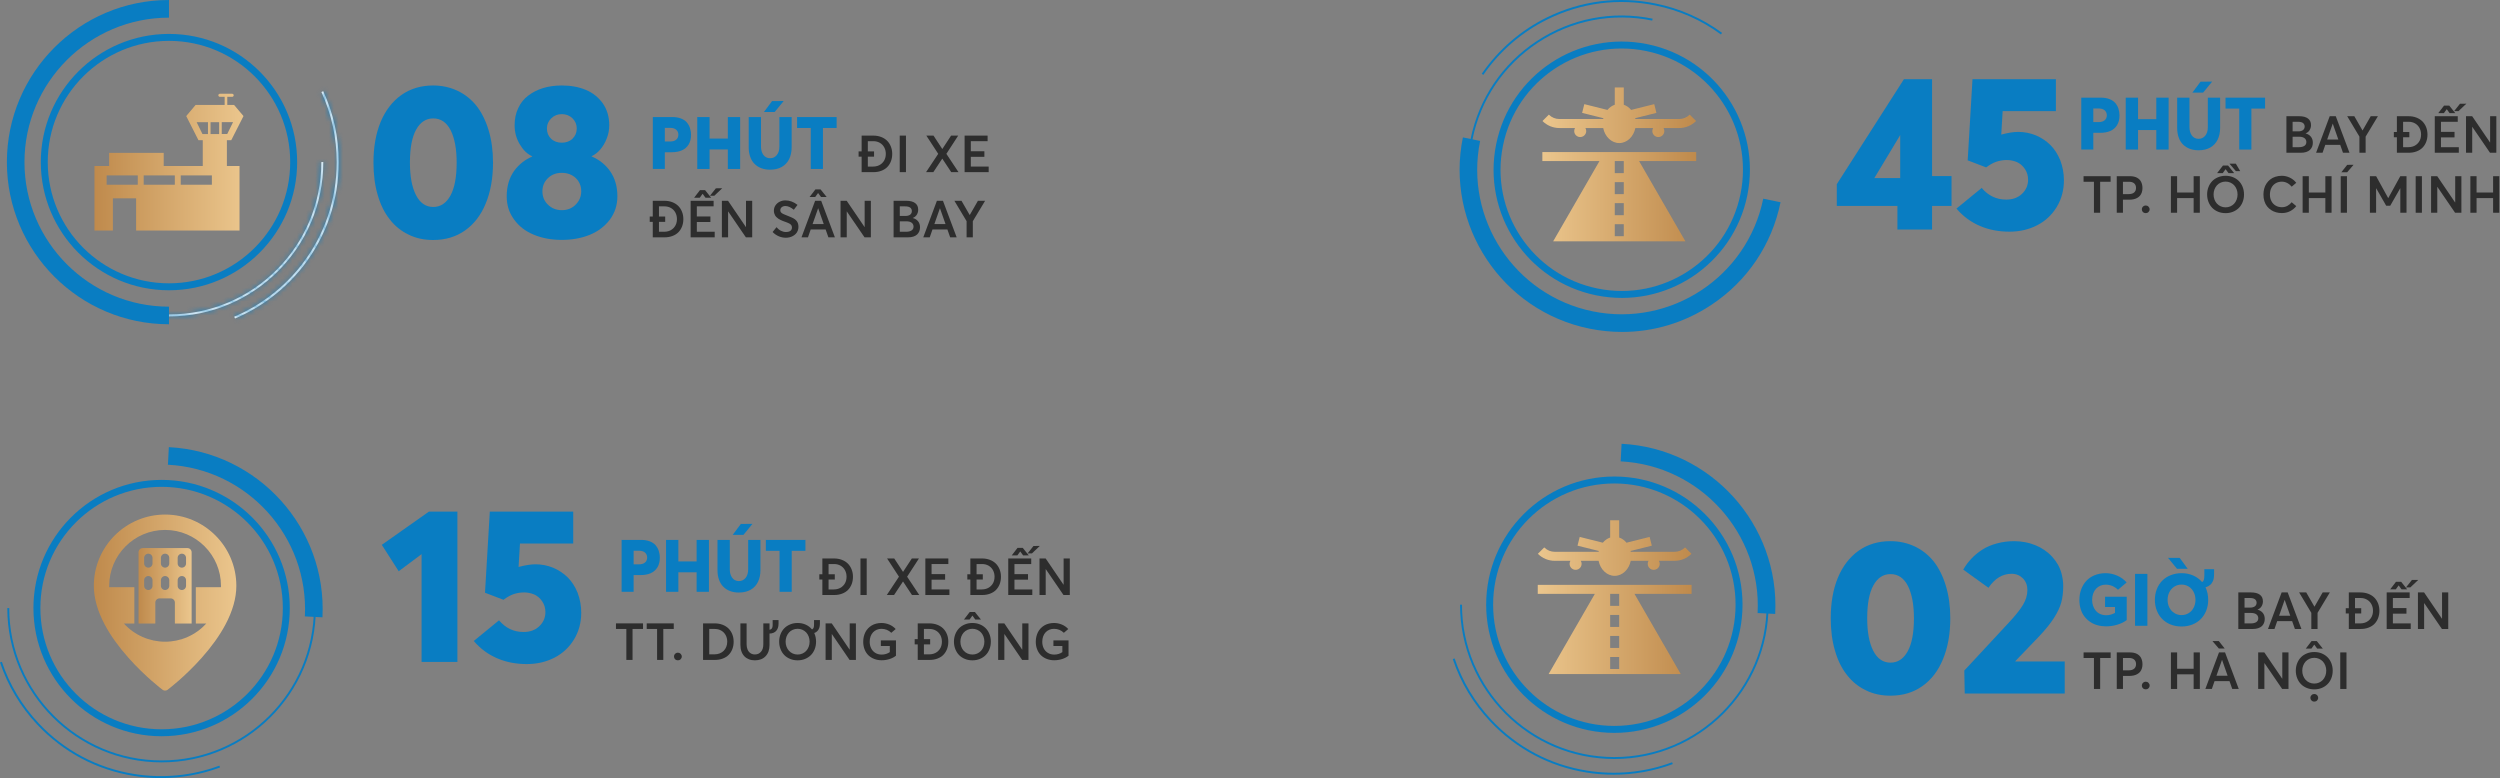 <svg width="543" height="169" viewBox="0 0 543 169" fill="none" xmlns="http://www.w3.org/2000/svg">
<rect x="0" y="0" width="543" height="169" fill="#808080" stroke="none"/>
<path d="M350.637 164.856C332.157 164.856 317.12 149.819 317.12 131.34H317.543C317.543 149.578 332.384 164.433 350.637 164.433C368.889 164.433 383.715 149.593 383.715 131.34H384.138C384.153 149.819 369.116 164.856 350.637 164.856Z" fill="#097DC2"/>
<path d="M385.572 133.348L381.752 133.152C382.628 115.865 369.282 101.1 352.01 100.209L352.207 96.389C371.592 97.386 386.568 113.963 385.572 133.348Z" fill="#097DC2"/>
<path d="M350.637 104.255C365.589 104.255 377.721 116.388 377.721 131.34C377.721 146.307 365.604 158.425 350.637 158.425C335.684 158.425 323.552 146.292 323.552 131.34C323.552 116.373 335.684 104.255 350.637 104.255Z" stroke="#097DC2" stroke-width="1.51"/>
<path d="M412.12 49.855H419.646V44.722H423.873V38.242H419.646V17.199H413.537L398.951 40.007V44.722H412.12V49.855ZM407.104 38.683L412.724 29.346V38.683H407.104Z" fill="#097DC2"/>
<path d="M438.343 28.649C437.298 28.649 436.067 28.858 434.673 29.23L434.975 24.143H446.542V17.199H428.425L427.38 34.828L431.398 36.36C432.165 35.78 432.908 35.362 433.605 35.129C434.301 34.897 435.068 34.758 435.881 34.758C436.647 34.758 437.367 34.92 438.064 35.199C438.738 35.501 439.318 35.989 439.783 36.662C440.247 37.336 440.503 38.126 440.503 39.031C440.503 40.262 440.038 41.284 439.156 42.12C438.273 42.957 437.135 43.352 435.742 43.352C433.628 43.352 431.863 42.515 430.423 40.82L424.941 45.303C426.381 46.998 428.1 48.252 430.074 49.088C432.025 49.925 434.162 50.319 436.462 50.319C438.668 50.319 440.665 49.855 442.477 48.926C444.266 47.997 445.682 46.673 446.728 44.954C447.749 43.259 448.284 41.331 448.284 39.171C448.284 37.615 448.005 36.175 447.494 34.828C446.96 33.504 446.24 32.389 445.334 31.483C444.428 30.6 443.383 29.904 442.175 29.392C440.967 28.905 439.69 28.649 438.343 28.649Z" fill="#097DC2"/>
<path d="M350.486 168.268C348.523 168.268 346.56 168.117 344.613 167.8C336.521 166.502 329.274 162.652 323.642 156.673C319.959 152.763 317.226 148.204 315.535 143.146L315.943 143.01C317.619 148.007 320.321 152.506 323.959 156.386C329.515 162.29 336.687 166.094 344.688 167.377C350.908 168.374 357.294 167.755 363.182 165.566L363.333 165.958C359.212 167.498 354.849 168.268 350.486 168.268Z" fill="#097DC2"/>
<path d="M322.178 16.268L321.831 16.026C325.424 10.803 330.331 6.545 336.053 3.752C343.405 0.144 351.558 -0.883 359.604 0.763C364.873 1.835 369.735 3.978 374.038 7.134L373.781 7.481C369.523 4.356 364.738 2.242 359.529 1.185C351.573 -0.445 343.526 0.582 336.249 4.145C330.587 6.907 325.726 11.104 322.178 16.268Z" fill="#097DC2"/>
<path d="M345.549 69.713C327.447 66.014 315.716 48.289 319.415 30.188C321.197 21.416 326.3 13.867 333.773 8.93C341.246 3.994 350.184 2.257 358.955 4.054L358.865 4.477C350.214 2.71 341.382 4.416 333.999 9.293C326.632 14.169 321.589 21.612 319.823 30.278C316.169 48.153 327.749 65.666 345.624 69.305L345.549 69.713Z" fill="#097DC2"/>
<path d="M352.312 72.098C349.942 72.098 347.572 71.856 345.202 71.373C326.179 67.493 313.859 48.863 317.739 29.84L321.484 30.61C318.026 47.565 329.002 64.172 345.956 67.629C362.911 71.086 379.518 60.111 382.975 43.156L386.734 43.926C384.847 53.136 379.503 61.077 371.652 66.255C365.84 70.105 359.151 72.098 352.312 72.098Z" fill="#097DC2"/>
<path d="M346.832 63.402L346.831 63.402C332.173 60.42 322.714 46.114 325.711 31.456L325.711 31.455C328.692 16.797 342.998 7.338 357.657 10.334L357.657 10.334C372.315 13.316 381.76 27.621 378.778 42.281C375.797 56.939 361.491 66.398 346.832 63.402Z" stroke="#097DC2" stroke-width="1.51"/>
<path d="M452.054 32.484H454.665V28.851H456.137C456.99 28.851 457.734 28.719 458.361 28.448C458.981 28.177 459.469 27.758 459.825 27.185C460.174 26.619 460.352 25.922 460.352 25.101C460.352 24.535 460.267 24.016 460.112 23.551C459.949 23.086 459.709 22.676 459.392 22.319C459.066 21.971 458.648 21.7 458.129 21.506C457.61 21.312 457.013 21.211 456.339 21.211H452.054V32.484ZM454.665 26.519V23.559H455.82C456.393 23.559 456.835 23.698 457.145 23.97C457.447 24.248 457.602 24.605 457.602 25.039C457.602 25.504 457.439 25.868 457.121 26.131C456.804 26.395 456.354 26.519 455.781 26.519H454.665Z" fill="#097DC2"/>
<path d="M461.708 32.484H464.381V28.246H468.348V32.484H471.021V21.211H468.348V25.883H464.381V21.211H461.708V32.484Z" fill="#097DC2"/>
<path d="M476.189 20.111H478.521L480.481 17.725L477.955 17.74L476.189 20.111ZM477.529 32.639C478.513 32.639 479.357 32.446 480.07 32.043C480.775 31.64 481.31 31.074 481.666 30.346C482.023 29.618 482.209 28.765 482.209 27.782V21.211H479.543V27.611C479.543 28.401 479.35 29.021 478.978 29.471C478.606 29.928 478.118 30.152 477.529 30.152C477.204 30.152 476.917 30.09 476.669 29.951C476.413 29.819 476.204 29.633 476.049 29.401C475.886 29.168 475.762 28.905 475.677 28.595C475.592 28.293 475.553 27.967 475.553 27.611V21.211H472.88V27.782C472.88 28.556 472.989 29.246 473.213 29.858C473.43 30.478 473.748 30.989 474.159 31.392C474.562 31.795 475.05 32.105 475.623 32.322C476.196 32.539 476.832 32.639 477.529 32.639Z" fill="#097DC2"/>
<path d="M486.361 32.484H489.003V23.582H491.978V21.211H483.386V23.582H486.361V32.484Z" fill="#097DC2"/>
<path d="M500.788 28.988V28.966C501.169 28.813 501.459 28.579 501.655 28.252C501.851 27.924 501.95 27.57 501.95 27.177C501.95 26.538 501.726 26.058 501.279 25.731C500.831 25.404 500.198 25.24 499.369 25.24H496.608V33.178H499.746C500.171 33.178 500.553 33.129 500.891 33.02C501.224 32.911 501.497 32.764 501.71 32.567C501.917 32.371 502.075 32.142 502.184 31.88C502.293 31.618 502.348 31.323 502.348 31.001C502.348 30.472 502.206 30.036 501.922 29.686C501.639 29.343 501.262 29.108 500.788 28.988ZM497.956 26.451H499.107C499.609 26.451 499.975 26.538 500.215 26.718C500.455 26.904 500.575 27.155 500.575 27.477C500.575 27.662 500.537 27.82 500.46 27.957C500.384 28.099 500.286 28.208 500.16 28.29C500.029 28.372 499.887 28.431 499.735 28.47C499.582 28.513 499.418 28.53 499.244 28.53H497.956V26.451ZM499.347 31.967H497.956V29.697H499.375C499.876 29.697 500.264 29.801 500.537 30.008C500.804 30.216 500.94 30.494 500.94 30.854C500.94 31.22 500.793 31.498 500.509 31.683C500.22 31.869 499.833 31.967 499.347 31.967Z" fill="#2D2D2D"/>
<path d="M508.895 33.178H510.308L507.329 25.24H506.014L503.052 33.178H504.459L505.054 31.47H508.295L508.895 33.178ZM505.463 30.303L506.669 26.866H506.68L507.886 30.303H505.463Z" fill="#2D2D2D"/>
<path d="M514.924 25.24L513.161 28.317H513.129L511.356 25.24H509.812L512.463 29.67V33.178H513.816V29.67L516.484 25.24H514.924Z" fill="#2D2D2D"/>
<path d="M523.129 25.24H520.603V28.666H519.943V29.812H520.603V33.178H523.162C523.784 33.178 524.357 33.085 524.87 32.889C525.383 32.698 525.814 32.431 526.163 32.081C526.506 31.732 526.774 31.318 526.965 30.827C527.15 30.341 527.248 29.806 527.248 29.223C527.248 28.644 527.15 28.104 526.954 27.613C526.757 27.122 526.485 26.702 526.135 26.353C525.781 26.004 525.344 25.731 524.831 25.535C524.313 25.338 523.746 25.24 523.129 25.24ZM523.08 31.967H521.951V29.812H523.304V28.666H521.951V26.451H523.157C523.675 26.451 524.139 26.571 524.553 26.806C524.968 27.046 525.284 27.373 525.513 27.793C525.743 28.219 525.857 28.693 525.857 29.223C525.857 29.539 525.814 29.834 525.732 30.112C525.644 30.396 525.524 30.647 525.361 30.87C525.197 31.094 525.006 31.29 524.782 31.454C524.559 31.618 524.302 31.749 524.013 31.836C523.718 31.923 523.408 31.967 523.08 31.967Z" fill="#2D2D2D"/>
<path d="M535.689 22.523L534.314 22.528L533.032 24.143H533.975L535.689 22.523ZM531.417 23.734H531.449L532.06 24.574H533.288L531.973 22.932H530.849L529.589 24.574H530.811L531.417 23.734ZM530.178 29.85H533.124V28.639H530.178V26.451H533.823V25.24H528.831V33.178H534.057V31.967H530.178V29.85Z" fill="#2D2D2D"/>
<path d="M540.855 25.24V30.936H540.828L536.954 25.24H535.618V33.178H536.965V27.564H536.987L540.828 33.178H542.203V25.24H540.855Z" fill="#2D2D2D"/>
<path d="M454.803 46.207H456.15V39.48H458.425V38.269H452.549V39.48H454.803V46.207Z" fill="#2D2D2D"/>
<path d="M459.756 46.207H461.104V43.375H462.473C462.817 43.375 463.134 43.343 463.428 43.277C463.723 43.212 463.985 43.114 464.225 42.977C464.459 42.846 464.661 42.677 464.825 42.481C464.989 42.284 465.12 42.044 465.207 41.766C465.294 41.493 465.343 41.182 465.343 40.844C465.343 40.593 465.316 40.358 465.272 40.14C465.223 39.922 465.152 39.715 465.06 39.518C464.967 39.327 464.847 39.153 464.699 39C464.547 38.847 464.372 38.716 464.176 38.607C463.979 38.498 463.75 38.416 463.488 38.356C463.226 38.301 462.937 38.269 462.632 38.269H459.756V46.207ZM461.104 42.159V39.48H462.435C462.915 39.48 463.292 39.6 463.554 39.835C463.816 40.069 463.947 40.397 463.947 40.817C463.947 41.231 463.81 41.559 463.543 41.799C463.276 42.039 462.877 42.159 462.343 42.159H461.104Z" fill="#2D2D2D"/>
<path d="M466.058 46.294C466.287 46.294 466.484 46.218 466.647 46.054C466.811 45.891 466.898 45.694 466.898 45.465C466.898 45.236 466.811 45.039 466.647 44.876C466.484 44.712 466.287 44.63 466.058 44.63C465.9 44.63 465.758 44.668 465.627 44.745C465.496 44.821 465.392 44.919 465.316 45.05C465.24 45.181 465.207 45.318 465.207 45.465C465.207 45.694 465.289 45.891 465.452 46.054C465.616 46.218 465.818 46.294 466.058 46.294Z" fill="#2D2D2D"/>
<path d="M471.519 46.207H472.867V43.026H476.457V46.207H477.804V38.269H476.457V41.815H472.867V38.269H471.519V46.207Z" fill="#2D2D2D"/>
<path d="M486.572 37.167L485.623 35.552L484.242 35.546L485.628 37.167H486.572ZM483.386 36.763H483.418L484.03 37.603H485.257L483.942 35.961H482.818L481.558 37.603H482.78L483.386 36.763ZM483.402 38.181C482.813 38.181 482.273 38.285 481.771 38.492C481.269 38.7 480.843 38.978 480.494 39.338C480.145 39.698 479.878 40.124 479.681 40.626C479.485 41.128 479.387 41.662 479.387 42.235C479.387 42.813 479.485 43.354 479.681 43.855C479.878 44.358 480.145 44.783 480.494 45.143C480.843 45.503 481.269 45.781 481.771 45.989C482.273 46.196 482.813 46.294 483.402 46.294C483.97 46.294 484.499 46.196 484.99 46C485.481 45.803 485.906 45.525 486.261 45.176C486.616 44.827 486.894 44.401 487.096 43.894C487.298 43.386 487.401 42.835 487.401 42.235C487.401 41.64 487.298 41.089 487.096 40.582C486.894 40.08 486.616 39.649 486.261 39.3C485.906 38.951 485.481 38.672 484.99 38.476C484.499 38.28 483.97 38.181 483.402 38.181ZM483.402 45.034C483.02 45.034 482.671 44.963 482.344 44.816C482.016 44.674 481.738 44.472 481.514 44.221C481.285 43.97 481.111 43.675 480.98 43.332C480.849 42.988 480.789 42.623 480.789 42.235C480.789 41.853 480.849 41.488 480.98 41.144C481.111 40.806 481.285 40.506 481.514 40.255C481.738 40.004 482.016 39.807 482.344 39.66C482.671 39.518 483.02 39.442 483.402 39.442C483.762 39.442 484.106 39.513 484.428 39.654C484.744 39.796 485.022 39.987 485.252 40.227C485.481 40.473 485.661 40.767 485.797 41.117C485.928 41.466 485.999 41.837 485.999 42.235C485.999 42.639 485.928 43.01 485.797 43.359C485.661 43.708 485.481 44.003 485.252 44.248C485.022 44.494 484.744 44.685 484.428 44.827C484.106 44.968 483.762 45.034 483.402 45.034Z" fill="#2D2D2D"/>
<path d="M495.623 46.278C496.283 46.278 496.878 46.142 497.407 45.869C497.936 45.596 498.384 45.23 498.749 44.772L497.756 43.926C497.489 44.259 497.173 44.521 496.813 44.718C496.447 44.914 496.049 45.007 495.623 45.007C495.121 45.007 494.674 44.892 494.281 44.663C493.888 44.434 493.577 44.112 493.359 43.697C493.135 43.283 493.026 42.803 493.026 42.268C493.026 41.711 493.135 41.22 493.354 40.795C493.572 40.369 493.877 40.042 494.27 39.807C494.663 39.578 495.11 39.458 495.623 39.458C496.032 39.458 496.425 39.556 496.796 39.753C497.167 39.949 497.489 40.217 497.756 40.544L498.749 39.704C498.335 39.191 497.849 38.809 497.304 38.558C496.758 38.307 496.196 38.181 495.623 38.181C495.121 38.181 494.652 38.252 494.221 38.389C493.79 38.531 493.419 38.722 493.103 38.972C492.786 39.224 492.513 39.513 492.29 39.851C492.061 40.189 491.891 40.566 491.782 40.975C491.673 41.384 491.619 41.815 491.619 42.268C491.619 42.781 491.684 43.25 491.826 43.686C491.962 44.123 492.153 44.494 492.404 44.81C492.65 45.127 492.939 45.394 493.277 45.618C493.615 45.841 493.981 46.005 494.379 46.114C494.772 46.223 495.187 46.278 495.623 46.278Z" fill="#2D2D2D"/>
<path d="M500.13 46.207H501.477V43.026H505.067V46.207H506.415V38.269H505.067V41.815H501.477V38.269H500.13V46.207Z" fill="#2D2D2D"/>
<path d="M508.532 37.418H509.803L511.189 35.797L509.814 35.803L508.532 37.418ZM508.406 46.207H509.759V38.269H508.406V46.207Z" fill="#2D2D2D"/>
<path d="M521.342 38.269L518.734 43.021H518.712L516.094 38.269H514.74V46.207H516.088V40.888H516.104L518.276 44.679H519.16L521.331 40.888H521.347V46.207H522.695V38.269H521.342Z" fill="#2D2D2D"/>
<path d="M524.686 46.207H526.04V38.269H524.686V46.207Z" fill="#2D2D2D"/>
<path d="M533.269 38.269V43.965H533.241L529.368 38.269H528.031V46.207H529.379V40.593H529.4L533.241 46.207H534.616V38.269H533.269Z" fill="#2D2D2D"/>
<path d="M536.564 46.207H537.911V43.026H541.501V46.207H542.849V38.269H541.501V41.815H537.911V38.269H536.564V46.207Z" fill="#2D2D2D"/>
<path d="M410.597 151.102C413.245 151.102 415.544 150.428 417.519 149.035C419.47 147.664 420.979 145.713 422.024 143.158C423.07 140.627 423.604 137.677 423.604 134.286C423.604 131.708 423.279 129.362 422.652 127.272C422.024 125.181 421.142 123.416 420.027 121.976C418.889 120.559 417.519 119.468 415.916 118.701C414.29 117.935 412.525 117.54 410.597 117.54C407.949 117.54 405.65 118.237 403.699 119.607C401.748 121.001 400.238 122.952 399.193 125.46C398.148 127.992 397.637 130.941 397.637 134.286C397.637 136.887 397.939 139.256 398.566 141.347C399.17 143.46 400.052 145.226 401.191 146.642C402.305 148.082 403.676 149.174 405.278 149.94C406.881 150.73 408.646 151.102 410.597 151.102ZM410.62 143.925C408.995 143.925 407.74 143.065 406.858 141.324C405.975 139.582 405.557 137.236 405.557 134.286C405.557 131.15 405.998 128.758 406.904 127.132C407.81 125.506 409.041 124.694 410.62 124.694C412.269 124.694 413.524 125.553 414.406 127.272C415.266 128.99 415.707 131.336 415.707 134.286C415.707 137.468 415.242 139.86 414.337 141.486C413.431 143.112 412.2 143.925 410.62 143.925Z" fill="#097DC2"/>
<path d="M437.725 143.669V143.6L442.812 138.304C444.229 136.818 445.32 135.47 446.11 134.24C446.9 133.009 447.434 131.87 447.713 130.825C447.991 129.78 448.131 128.596 448.131 127.272C448.131 126.435 448.015 125.623 447.829 124.833C447.643 124.043 447.364 123.346 447.016 122.696C446.644 122.046 446.226 121.465 445.715 120.908C445.204 120.35 444.647 119.886 444.043 119.468C443.439 119.05 442.789 118.701 442.092 118.422C441.395 118.144 440.652 117.911 439.885 117.772C439.119 117.633 438.353 117.54 437.563 117.54C436.192 117.54 434.915 117.702 433.731 118.028C432.523 118.353 431.478 118.794 430.572 119.375C429.666 119.955 428.876 120.606 428.203 121.326C427.506 122.046 426.925 122.835 426.414 123.718L431.896 127.666C433.266 125.646 434.938 124.624 436.913 124.624C437.911 124.624 438.724 124.972 439.374 125.623C440.025 126.296 440.35 127.132 440.35 128.154C440.35 129.246 440.025 130.338 439.374 131.406C438.724 132.474 437.702 133.752 436.309 135.238L426.647 145.644L426.739 150.637H448.456V143.669H437.725Z" fill="#097DC2"/>
<path d="M457.447 136.044C458.299 136.044 459.128 135.921 459.934 135.665C460.74 135.417 461.406 135.084 461.925 134.673V129.606H457.214V131.845H459.376V133.124C458.756 133.464 458.113 133.627 457.447 133.627C456.982 133.627 456.556 133.542 456.168 133.364C455.781 133.193 455.463 132.953 455.208 132.651C454.952 132.357 454.758 132 454.619 131.597C454.479 131.194 454.41 130.768 454.41 130.311C454.41 129.8 454.487 129.335 454.642 128.909C454.797 128.49 455.014 128.134 455.277 127.855C455.541 127.576 455.851 127.367 456.207 127.212C456.564 127.065 456.935 126.987 457.338 126.987C458.361 126.987 459.26 127.359 460.027 128.103L461.902 126.507C461.344 125.864 460.654 125.368 459.833 125.019C459.012 124.671 458.183 124.493 457.346 124.493C456.463 124.493 455.665 124.648 454.944 124.942C454.216 125.244 453.619 125.655 453.139 126.174C452.659 126.701 452.295 127.313 452.031 128.018C451.768 128.731 451.644 129.49 451.644 130.311C451.644 131.032 451.737 131.698 451.93 132.31C452.124 132.93 452.395 133.464 452.752 133.914C453.1 134.371 453.519 134.758 453.999 135.084C454.479 135.409 455.006 135.649 455.595 135.804C456.176 135.967 456.796 136.044 457.447 136.044Z" fill="#097DC2"/>
<path d="M463.73 135.921H466.411V124.648H463.73V135.921Z" fill="#097DC2"/>
<path d="M475.174 123.547L473.43 121.177L470.889 121.161L472.849 123.547H475.174ZM478.784 123.625V124.888C478.784 125.314 478.753 125.647 478.691 125.879C478.629 126.12 478.497 126.298 478.296 126.422C477.769 125.81 477.118 125.337 476.359 124.996C475.592 124.663 474.755 124.493 473.841 124.493C472.989 124.493 472.206 124.64 471.486 124.926C470.757 125.213 470.145 125.608 469.642 126.12C469.138 126.631 468.743 127.243 468.464 127.956C468.177 128.676 468.038 129.451 468.038 130.288C468.038 131.125 468.177 131.907 468.464 132.62C468.743 133.341 469.138 133.953 469.642 134.456C470.145 134.968 470.757 135.363 471.486 135.649C472.206 135.936 472.989 136.075 473.841 136.075C474.67 136.075 475.445 135.936 476.158 135.657C476.87 135.378 477.482 134.983 477.994 134.479C478.497 133.976 478.893 133.364 479.187 132.643C479.474 131.923 479.621 131.14 479.621 130.288C479.621 129.296 479.427 128.397 479.048 127.592L479.055 127.561C479.443 127.452 479.776 127.274 480.047 127.042C480.318 126.809 480.527 126.507 480.675 126.135C480.822 125.763 480.899 125.329 480.899 124.834V123.625H478.784ZM473.841 133.596C473.252 133.596 472.733 133.449 472.268 133.155C471.803 132.86 471.439 132.465 471.184 131.961C470.928 131.458 470.804 130.9 470.804 130.288C470.804 129.676 470.928 129.118 471.184 128.614C471.439 128.111 471.803 127.708 472.268 127.414C472.733 127.119 473.252 126.972 473.841 126.972C474.414 126.972 474.926 127.119 475.391 127.406C475.855 127.7 476.212 128.095 476.468 128.599C476.723 129.11 476.855 129.668 476.855 130.288C476.855 130.908 476.723 131.473 476.468 131.977C476.212 132.481 475.855 132.876 475.391 133.162C474.926 133.457 474.414 133.596 473.841 133.596Z" fill="#097DC2"/>
<path d="M490.344 132.424V132.402C490.726 132.25 491.015 132.015 491.211 131.688C491.408 131.36 491.506 131.006 491.506 130.613C491.506 129.975 491.282 129.494 490.835 129.167C490.388 128.84 489.755 128.676 488.925 128.676H486.165V136.614H489.302C489.727 136.614 490.109 136.565 490.448 136.456C490.78 136.347 491.053 136.2 491.266 136.003C491.473 135.807 491.632 135.578 491.741 135.316C491.85 135.054 491.904 134.759 491.904 134.437C491.904 133.908 491.762 133.472 491.479 133.123C491.195 132.779 490.819 132.544 490.344 132.424ZM487.512 129.887H488.664C489.166 129.887 489.531 129.975 489.771 130.155C490.011 130.34 490.131 130.591 490.131 130.913C490.131 131.098 490.093 131.257 490.017 131.393C489.94 131.535 489.842 131.644 489.717 131.726C489.586 131.808 489.444 131.868 489.291 131.906C489.138 131.95 488.975 131.966 488.8 131.966H487.512V129.887ZM488.904 135.403H487.512V133.133H488.931C489.433 133.133 489.82 133.237 490.093 133.444C490.36 133.652 490.497 133.93 490.497 134.29C490.497 134.656 490.349 134.934 490.066 135.119C489.777 135.305 489.389 135.403 488.904 135.403Z" fill="#2D2D2D"/>
<path d="M498.451 136.614H499.864L496.886 128.676H495.571L492.608 136.614H494.016L494.61 134.907H497.851L498.451 136.614ZM495.02 133.739L496.225 130.302H496.236L497.442 133.739H495.02Z" fill="#2D2D2D"/>
<path d="M504.48 128.676L502.718 131.753H502.685L500.912 128.676H499.368L502.019 133.106V136.614H503.373V133.106L506.04 128.676H504.48Z" fill="#2D2D2D"/>
<path d="M512.686 128.676H510.16V132.102H509.499V133.248H510.16V136.614H512.718C513.34 136.614 513.913 136.522 514.426 136.325C514.939 136.134 515.37 135.867 515.719 135.518C516.063 135.169 516.33 134.754 516.521 134.263C516.707 133.777 516.805 133.243 516.805 132.659C516.805 132.081 516.707 131.54 516.51 131.049C516.314 130.558 516.041 130.138 515.692 129.789C515.337 129.44 514.901 129.167 514.388 128.971C513.87 128.774 513.302 128.676 512.686 128.676ZM512.637 135.403H511.507V133.248H512.86V132.102H511.507V129.887H512.713C513.231 129.887 513.695 130.007 514.11 130.242C514.524 130.482 514.841 130.809 515.07 131.229C515.299 131.655 515.414 132.13 515.414 132.659C515.414 132.975 515.37 133.27 515.288 133.548C515.201 133.832 515.081 134.083 514.917 134.306C514.753 134.53 514.562 134.727 514.339 134.89C514.115 135.054 513.859 135.185 513.569 135.272C513.275 135.359 512.964 135.403 512.637 135.403Z" fill="#2D2D2D"/>
<path d="M525.245 125.959L523.87 125.965L522.588 127.579H523.532L525.245 125.959ZM520.973 127.17H521.006L521.617 128.01H522.844L521.53 126.368H520.406L519.145 128.01H520.367L520.973 127.17ZM519.735 133.286H522.681V132.075H519.735V129.887H523.379V128.676H518.387V136.614H523.614V135.403H519.735V133.286Z" fill="#2D2D2D"/>
<path d="M530.412 128.676V134.372H530.384L526.511 128.676H525.174V136.614H526.522V131H526.543L530.384 136.614H531.759V128.676H530.412Z" fill="#2D2D2D"/>
<path d="M454.806 149.643H456.154V142.916H458.429V141.705H452.553V142.916H454.806V149.643Z" fill="#2D2D2D"/>
<path d="M459.76 149.643H461.108V146.812H462.477C462.821 146.812 463.137 146.779 463.432 146.713C463.727 146.648 463.988 146.55 464.228 146.413C464.463 146.282 464.665 146.113 464.829 145.917C464.992 145.72 465.123 145.48 465.211 145.202C465.298 144.929 465.347 144.618 465.347 144.28C465.347 144.029 465.32 143.794 465.276 143.576C465.227 143.358 465.156 143.151 465.063 142.954C464.97 142.763 464.85 142.589 464.703 142.436C464.55 142.283 464.376 142.152 464.179 142.043C463.983 141.934 463.754 141.852 463.492 141.792C463.23 141.738 462.941 141.705 462.635 141.705H459.76V149.643ZM461.108 145.595V142.916H462.439C462.919 142.916 463.296 143.036 463.557 143.271C463.819 143.505 463.95 143.833 463.95 144.253C463.95 144.667 463.814 144.995 463.547 145.235C463.279 145.475 462.881 145.595 462.346 145.595H461.108Z" fill="#2D2D2D"/>
<path d="M466.062 149.73C466.291 149.73 466.487 149.654 466.651 149.49C466.815 149.327 466.902 149.13 466.902 148.901C466.902 148.672 466.815 148.476 466.651 148.312C466.487 148.148 466.291 148.066 466.062 148.066C465.903 148.066 465.762 148.105 465.631 148.181C465.5 148.257 465.396 148.356 465.32 148.487C465.243 148.617 465.211 148.754 465.211 148.901C465.211 149.13 465.292 149.327 465.456 149.49C465.62 149.654 465.822 149.73 466.062 149.73Z" fill="#2D2D2D"/>
<path d="M471.523 149.643H472.871V146.462H476.46V149.643H477.808V141.705H476.46V145.251H472.871V141.705H471.523V149.643Z" fill="#2D2D2D"/>
<path d="M483.198 140.854L481.922 139.239L480.541 139.233L481.927 140.854H483.198ZM484.846 149.643H486.259L483.28 141.705H481.965L479.003 149.643H480.411L481.005 147.935H484.246L484.846 149.643ZM481.414 146.768L482.62 143.331H482.631L483.837 146.768H481.414Z" fill="#2D2D2D"/>
<path d="M495.714 141.705V147.401H495.687L491.813 141.705H490.477V149.643H491.824V144.029H491.846L495.687 149.643H497.062V141.705H495.714Z" fill="#2D2D2D"/>
<path d="M502.643 140.035H502.676L503.287 140.876H504.514L503.2 139.233H502.076L500.815 140.876H502.037L502.643 140.035ZM502.665 141.618C502.076 141.618 501.536 141.721 501.034 141.929C500.532 142.136 500.106 142.414 499.757 142.774C499.408 143.134 499.14 143.56 498.944 144.062C498.748 144.564 498.649 145.098 498.649 145.671C498.649 146.25 498.748 146.79 498.944 147.292C499.14 147.794 499.408 148.219 499.757 148.579C500.106 148.939 500.532 149.218 501.034 149.425C501.536 149.632 502.076 149.73 502.665 149.73C503.232 149.73 503.762 149.632 504.253 149.436C504.744 149.239 505.169 148.961 505.524 148.612C505.878 148.263 506.157 147.837 506.359 147.33C506.56 146.822 506.664 146.271 506.664 145.671C506.664 145.077 506.56 144.526 506.359 144.018C506.157 143.516 505.878 143.085 505.524 142.736C505.169 142.387 504.744 142.109 504.253 141.912C503.762 141.716 503.232 141.618 502.665 141.618ZM502.665 148.47C502.283 148.47 501.934 148.399 501.606 148.252C501.279 148.11 501.001 147.908 500.777 147.657C500.548 147.406 500.373 147.112 500.243 146.768C500.112 146.424 500.052 146.059 500.052 145.671C500.052 145.289 500.112 144.924 500.243 144.58C500.373 144.242 500.548 143.942 500.777 143.691C501.001 143.44 501.279 143.243 501.606 143.096C501.934 142.954 502.283 142.878 502.665 142.878C503.025 142.878 503.369 142.949 503.691 143.091C504.007 143.233 504.285 143.423 504.514 143.664C504.744 143.909 504.924 144.204 505.06 144.553C505.191 144.902 505.262 145.273 505.262 145.671C505.262 146.075 505.191 146.446 505.06 146.795C504.924 147.144 504.744 147.439 504.514 147.684C504.285 147.93 504.007 148.121 503.691 148.263C503.369 148.405 503.025 148.47 502.665 148.47ZM502.659 150.734C502.43 150.734 502.228 150.816 502.065 150.98C501.901 151.144 501.819 151.334 501.819 151.564C501.819 151.716 501.857 151.853 501.934 151.978C502.01 152.109 502.108 152.207 502.239 152.284C502.37 152.36 502.507 152.393 502.659 152.393C502.894 152.393 503.096 152.317 503.26 152.153C503.423 151.989 503.505 151.793 503.505 151.564C503.505 151.416 503.467 151.28 503.391 151.149C503.314 151.023 503.216 150.925 503.085 150.849C502.954 150.773 502.812 150.734 502.659 150.734Z" fill="#2D2D2D"/>
<path d="M508.301 149.643H509.654V141.705H508.301V149.643Z" fill="#2D2D2D"/>
<path d="M35.101 165.588C16.622 165.588 1.585 150.551 1.585 132.072H2.008C2.008 150.309 16.849 165.165 35.101 165.165C53.354 165.165 68.18 150.325 68.18 132.072H68.603C68.618 150.551 53.581 165.588 35.101 165.588Z" fill="#097DC2"/>
<path d="M70.037 134.08L66.217 133.884C67.093 116.597 53.747 101.832 36.475 100.941L36.672 97.121C56.057 98.118 71.033 114.695 70.037 134.08Z" fill="#097DC2"/>
<path d="M35.102 104.987C50.054 104.987 62.186 117.12 62.186 132.072C62.186 147.039 50.069 159.157 35.102 159.157C20.149 159.157 8.017 147.024 8.017 132.072C8.017 117.105 20.149 104.987 35.102 104.987Z" stroke="#097DC2" stroke-width="1.51"/>
<path d="M91.568 143.77H99.349V111.114H93.171L82.928 118.338L86.598 124.074L91.568 120.358V143.77Z" fill="#097DC2"/>
<path d="M116.304 122.565C115.259 122.565 114.028 122.774 112.635 123.145L112.936 118.059H124.503V111.114H106.387L105.342 128.743L109.36 130.276C110.126 129.695 110.869 129.277 111.566 129.045C112.263 128.813 113.029 128.673 113.842 128.673C114.609 128.673 115.329 128.836 116.026 129.115C116.699 129.416 117.28 129.904 117.744 130.578C118.209 131.251 118.464 132.041 118.464 132.947C118.464 134.178 118 135.2 117.117 136.036C116.235 136.872 115.097 137.267 113.703 137.267C111.589 137.267 109.824 136.431 108.384 134.735L102.903 139.218C104.343 140.913 106.062 142.168 108.036 143.004C109.987 143.84 112.124 144.235 114.423 144.235C116.629 144.235 118.627 143.77 120.439 142.841C122.227 141.912 123.644 140.588 124.689 138.87C125.711 137.174 126.245 135.246 126.245 133.086C126.245 131.53 125.966 130.09 125.455 128.743C124.921 127.419 124.201 126.304 123.295 125.398C122.39 124.516 121.344 123.819 120.137 123.308C118.929 122.82 117.651 122.565 116.304 122.565Z" fill="#097DC2"/>
<path d="M135.013 128.542H137.624V124.908H139.096C139.948 124.908 140.692 124.777 141.319 124.506C141.939 124.234 142.427 123.816 142.784 123.243C143.132 122.677 143.311 121.98 143.311 121.159C143.311 120.593 143.225 120.074 143.07 119.609C142.908 119.144 142.667 118.734 142.35 118.377C142.024 118.028 141.606 117.757 141.087 117.564C140.568 117.37 139.971 117.269 139.297 117.269H135.013V128.542ZM137.624 122.576V119.617H138.778C139.351 119.617 139.793 119.756 140.103 120.027C140.405 120.306 140.56 120.663 140.56 121.097C140.56 121.561 140.397 121.926 140.08 122.189C139.762 122.452 139.313 122.576 138.739 122.576H137.624Z" fill="#097DC2"/>
<path d="M144.666 128.542H147.339V124.304H151.306V128.542H153.979V117.269H151.306V121.941H147.339V117.269H144.666V128.542Z" fill="#097DC2"/>
<path d="M159.147 116.169H161.479L163.439 113.783L160.913 113.798L159.147 116.169ZM160.487 128.697C161.471 128.697 162.316 128.503 163.028 128.101C163.734 127.698 164.268 127.132 164.625 126.404C164.981 125.675 165.167 124.823 165.167 123.839V117.269H162.502V123.669C162.502 124.459 162.308 125.079 161.936 125.528C161.564 125.985 161.076 126.21 160.487 126.21C160.162 126.21 159.875 126.148 159.627 126.009C159.372 125.877 159.162 125.691 159.007 125.459C158.845 125.226 158.721 124.963 158.636 124.653C158.55 124.351 158.512 124.025 158.512 123.669V117.269H155.839V123.839C155.839 124.614 155.947 125.304 156.172 125.916C156.389 126.535 156.706 127.047 157.117 127.45C157.52 127.853 158.008 128.162 158.581 128.379C159.155 128.596 159.79 128.697 160.487 128.697Z" fill="#097DC2"/>
<path d="M169.32 128.542H171.962V119.64H174.937V117.269H166.344V119.64H169.32V128.542Z" fill="#097DC2"/>
<path d="M181.144 121.298H178.618V124.724H177.958V125.87H178.618V129.236H181.177C181.799 129.236 182.372 129.143 182.885 128.947C183.398 128.756 183.829 128.488 184.178 128.139C184.522 127.79 184.789 127.375 184.98 126.884C185.165 126.399 185.264 125.864 185.264 125.28C185.264 124.702 185.165 124.162 184.969 123.671C184.773 123.18 184.5 122.76 184.151 122.411C183.796 122.061 183.36 121.789 182.847 121.592C182.328 121.396 181.761 121.298 181.144 121.298ZM181.095 128.025H179.966V125.87H181.319V124.724H179.966V122.509H181.172C181.69 122.509 182.154 122.629 182.568 122.863C182.983 123.104 183.3 123.431 183.529 123.851C183.758 124.277 183.872 124.751 183.872 125.28C183.872 125.597 183.829 125.891 183.747 126.17C183.66 126.453 183.54 126.704 183.376 126.928C183.212 127.152 183.021 127.348 182.798 127.512C182.574 127.676 182.317 127.806 182.028 127.894C181.734 127.981 181.423 128.025 181.095 128.025Z" fill="#2D2D2D"/>
<path d="M186.895 129.236H188.248V121.298H186.895V129.236Z" fill="#2D2D2D"/>
<path d="M198.079 129.236H199.662L197.026 125.259L199.596 121.298H198.052L196.153 124.2H196.132L194.228 121.298H192.673L195.253 125.259L192.613 129.236H194.189L196.126 126.312H196.148L198.079 129.236Z" fill="#2D2D2D"/>
<path d="M200.987 129.236H206.214V128.025H202.335V125.908H205.281V124.697H202.335V122.509H205.979V121.298H200.987V129.236Z" fill="#2D2D2D"/>
<path d="M213.29 121.298H210.764V124.724H210.104V125.87H210.764V129.236H213.323C213.945 129.236 214.518 129.143 215.031 128.947C215.544 128.756 215.975 128.488 216.324 128.139C216.667 127.79 216.935 127.375 217.126 126.884C217.311 126.399 217.409 125.864 217.409 125.28C217.409 124.702 217.311 124.162 217.115 123.671C216.918 123.18 216.646 122.76 216.296 122.411C215.942 122.061 215.505 121.789 214.993 121.592C214.474 121.396 213.907 121.298 213.29 121.298ZM213.241 128.025H212.112V125.87H213.465V124.724H212.112V122.509H213.318C213.836 122.509 214.3 122.629 214.714 122.863C215.129 123.104 215.445 123.431 215.674 123.851C215.904 124.277 216.018 124.751 216.018 125.28C216.018 125.597 215.975 125.891 215.893 126.17C215.805 126.453 215.685 126.704 215.522 126.928C215.358 127.152 215.167 127.348 214.943 127.512C214.72 127.676 214.463 127.806 214.174 127.894C213.88 127.981 213.569 128.025 213.241 128.025Z" fill="#2D2D2D"/>
<path d="M225.85 118.581L224.475 118.586L223.193 120.201H224.137L225.85 118.581ZM221.578 119.792H221.61L222.222 120.632H223.449L222.134 118.99H221.01L219.75 120.632H220.972L221.578 119.792ZM220.339 125.908H223.285V124.697H220.339V122.509H223.984V121.298H218.992V129.236H224.218V128.025H220.339V125.908Z" fill="#2D2D2D"/>
<path d="M231.016 121.298V126.994H230.989L227.115 121.298H225.779V129.236H227.126V123.622H227.148L230.989 129.236H232.364V121.298H231.016Z" fill="#2D2D2D"/>
<path d="M136.042 143.337H137.389V136.61H139.664V135.398H133.788V136.61H136.042V143.337Z" fill="#2D2D2D"/>
<path d="M142.72 143.337H144.067V136.61H146.342V135.398H140.466V136.61H142.72V143.337Z" fill="#2D2D2D"/>
<path d="M147.242 143.424C147.472 143.424 147.668 143.348 147.832 143.184C147.995 143.02 148.083 142.824 148.083 142.595C148.083 142.366 147.995 142.169 147.832 142.005C147.668 141.842 147.472 141.76 147.242 141.76C147.084 141.76 146.942 141.798 146.811 141.875C146.68 141.951 146.577 142.049 146.5 142.18C146.424 142.311 146.391 142.447 146.391 142.595C146.391 142.824 146.473 143.02 146.637 143.184C146.801 143.348 147.002 143.424 147.242 143.424Z" fill="#2D2D2D"/>
<path d="M152.704 143.337H155.263C155.884 143.337 156.457 143.244 156.97 143.048C157.483 142.857 157.914 142.589 158.263 142.24C158.607 141.891 158.874 141.476 159.065 140.985C159.251 140.5 159.349 139.965 159.349 139.381C159.349 138.803 159.251 138.263 159.054 137.772C158.858 137.281 158.585 136.861 158.236 136.511C157.881 136.162 157.445 135.889 156.932 135.693C156.414 135.497 155.846 135.398 155.23 135.398H152.704V143.337ZM154.051 142.125V136.61H155.257C155.775 136.61 156.239 136.73 156.654 136.964C157.068 137.204 157.385 137.532 157.614 137.952C157.843 138.377 157.958 138.852 157.958 139.381C157.958 139.774 157.887 140.134 157.756 140.472C157.625 140.811 157.439 141.105 157.199 141.345C156.959 141.591 156.67 141.782 156.321 141.918C155.972 142.06 155.59 142.125 155.181 142.125H154.051Z" fill="#2D2D2D"/>
<path d="M167.822 134.678V135.66C167.822 135.709 167.816 135.775 167.816 135.862C167.811 135.949 167.806 136.015 167.795 136.059C167.784 136.102 167.773 136.162 167.762 136.228C167.745 136.299 167.724 136.353 167.702 136.391C167.68 136.435 167.653 136.479 167.62 136.528C167.587 136.577 167.544 136.615 167.5 136.642C167.456 136.675 167.402 136.702 167.342 136.73C167.282 136.757 167.216 136.779 167.14 136.79V135.398H165.792V139.97C165.792 140.647 165.623 141.176 165.285 141.564C164.947 141.956 164.51 142.147 163.97 142.147C163.599 142.147 163.272 142.055 162.999 141.869C162.726 141.684 162.519 141.422 162.377 141.094C162.235 140.767 162.164 140.396 162.164 139.97V135.398H160.817V140.074C160.817 140.603 160.893 141.078 161.046 141.498C161.198 141.924 161.411 142.273 161.69 142.557C161.962 142.84 162.295 143.053 162.682 143.2C163.07 143.353 163.501 143.424 163.97 143.424C164.952 143.424 165.727 143.124 166.294 142.524C166.856 141.924 167.14 141.111 167.14 140.074V137.608C167.767 137.597 168.253 137.401 168.591 137.019C168.929 136.642 169.099 136.13 169.099 135.48V134.678H167.822Z" fill="#2D2D2D"/>
<path d="M176.808 134.678V135.595C176.808 135.628 176.802 135.688 176.802 135.775C176.802 135.862 176.797 135.922 176.791 135.955C176.786 135.988 176.78 136.042 176.769 136.113C176.759 136.19 176.748 136.239 176.737 136.271C176.72 136.304 176.704 136.348 176.682 136.402C176.66 136.457 176.633 136.501 176.606 136.533C176.573 136.566 176.54 136.593 176.502 136.626C176.458 136.659 176.415 136.691 176.366 136.713C176 136.266 175.547 135.922 175.013 135.677C174.478 135.437 173.889 135.311 173.25 135.311C172.661 135.311 172.121 135.415 171.619 135.622C171.117 135.829 170.692 136.108 170.342 136.468C169.993 136.828 169.726 137.253 169.53 137.755C169.333 138.257 169.235 138.792 169.235 139.365C169.235 139.943 169.333 140.483 169.53 140.985C169.726 141.487 169.993 141.913 170.342 142.273C170.692 142.633 171.117 142.911 171.619 143.118C172.121 143.326 172.661 143.424 173.25 143.424C173.818 143.424 174.347 143.326 174.838 143.129C175.329 142.933 175.755 142.655 176.109 142.306C176.464 141.956 176.742 141.531 176.944 141.023C177.146 140.516 177.25 139.965 177.25 139.365C177.25 138.694 177.119 138.072 176.857 137.499L176.862 137.488C177.124 137.401 177.348 137.259 177.533 137.068C177.719 136.882 177.855 136.653 177.948 136.386C178.035 136.119 178.084 135.819 178.084 135.48V134.678H176.808ZM173.25 142.164C172.869 142.164 172.519 142.093 172.192 141.945C171.865 141.804 171.586 141.602 171.363 141.351C171.134 141.1 170.959 140.805 170.828 140.461C170.697 140.118 170.637 139.752 170.637 139.365C170.637 138.983 170.697 138.617 170.828 138.274C170.959 137.935 171.134 137.635 171.363 137.384C171.586 137.133 171.865 136.937 172.192 136.79C172.519 136.648 172.869 136.571 173.25 136.571C173.611 136.571 173.954 136.642 174.276 136.784C174.593 136.926 174.871 137.117 175.1 137.357C175.329 137.603 175.509 137.897 175.646 138.246C175.776 138.596 175.847 138.967 175.847 139.365C175.847 139.769 175.776 140.14 175.646 140.489C175.509 140.838 175.329 141.133 175.1 141.378C174.871 141.624 174.593 141.815 174.276 141.956C173.954 142.098 173.611 142.164 173.25 142.164Z" fill="#2D2D2D"/>
<path d="M184.555 135.398V141.094H184.528L180.654 135.398H179.317V143.337H180.665V137.723H180.687L184.528 143.337H185.903V135.398H184.555Z" fill="#2D2D2D"/>
<path d="M191.495 143.408C192.095 143.408 192.673 143.32 193.224 143.14C193.775 142.966 194.234 142.72 194.605 142.415V139.097H191.32V140.309H193.262V141.645C192.739 142 192.149 142.175 191.495 142.175C190.976 142.175 190.518 142.055 190.12 141.809C189.722 141.564 189.416 141.231 189.209 140.805C189.001 140.385 188.898 139.91 188.898 139.381C188.898 138.961 188.963 138.574 189.094 138.219C189.225 137.87 189.4 137.575 189.629 137.335C189.858 137.095 190.125 136.91 190.436 136.779C190.747 136.648 191.08 136.582 191.44 136.582C192.286 136.582 193.001 136.872 193.59 137.444L194.545 136.626C194.146 136.195 193.677 135.868 193.132 135.644C192.586 135.426 192.024 135.311 191.446 135.311C191.042 135.311 190.665 135.36 190.305 135.453C189.945 135.546 189.623 135.677 189.334 135.851C189.045 136.026 188.783 136.233 188.554 136.473C188.319 136.719 188.123 136.992 187.97 137.292C187.818 137.592 187.698 137.919 187.616 138.274C187.528 138.628 187.49 138.999 187.49 139.381C187.49 139.998 187.588 140.56 187.796 141.067C187.998 141.58 188.276 142.005 188.636 142.344C188.996 142.682 189.416 142.944 189.907 143.129C190.398 143.315 190.927 143.408 191.495 143.408Z" fill="#2D2D2D"/>
<path d="M201.855 135.398H199.329V138.825H198.669V139.97H199.329V143.337H201.888C202.51 143.337 203.083 143.244 203.596 143.048C204.109 142.857 204.54 142.589 204.889 142.24C205.233 141.891 205.5 141.476 205.691 140.985C205.876 140.5 205.975 139.965 205.975 139.381C205.975 138.803 205.876 138.263 205.68 137.772C205.484 137.281 205.211 136.861 204.862 136.511C204.507 136.162 204.071 135.889 203.558 135.693C203.039 135.497 202.472 135.398 201.855 135.398ZM201.806 142.125H200.677V139.97H202.03V138.825H200.677V136.61H201.883C202.401 136.61 202.865 136.73 203.279 136.964C203.694 137.204 204.01 137.532 204.24 137.952C204.469 138.377 204.583 138.852 204.583 139.381C204.583 139.698 204.54 139.992 204.458 140.271C204.371 140.554 204.251 140.805 204.087 141.029C203.923 141.253 203.732 141.449 203.509 141.613C203.285 141.776 203.028 141.907 202.739 141.995C202.445 142.082 202.134 142.125 201.806 142.125Z" fill="#2D2D2D"/>
<path d="M211.19 133.729H211.223L211.834 134.569H213.062L211.747 132.927H210.623L209.363 134.569H210.585L211.19 133.729ZM211.212 135.311C210.623 135.311 210.083 135.415 209.581 135.622C209.079 135.829 208.653 136.108 208.304 136.468C207.955 136.828 207.688 137.253 207.491 137.755C207.295 138.257 207.197 138.792 207.197 139.365C207.197 139.943 207.295 140.483 207.491 140.985C207.688 141.487 207.955 141.913 208.304 142.273C208.653 142.633 209.079 142.911 209.581 143.118C210.083 143.326 210.623 143.424 211.212 143.424C211.78 143.424 212.309 143.326 212.8 143.129C213.291 142.933 213.716 142.655 214.071 142.306C214.426 141.956 214.704 141.531 214.906 141.023C215.108 140.516 215.211 139.965 215.211 139.365C215.211 138.77 215.108 138.219 214.906 137.712C214.704 137.21 214.426 136.779 214.071 136.43C213.716 136.08 213.291 135.802 212.8 135.606C212.309 135.409 211.78 135.311 211.212 135.311ZM211.212 142.164C210.83 142.164 210.481 142.093 210.154 141.945C209.826 141.804 209.548 141.602 209.324 141.351C209.095 141.1 208.921 140.805 208.79 140.461C208.659 140.118 208.599 139.752 208.599 139.365C208.599 138.983 208.659 138.617 208.79 138.274C208.921 137.935 209.095 137.635 209.324 137.384C209.548 137.133 209.826 136.937 210.154 136.79C210.481 136.648 210.83 136.571 211.212 136.571C211.572 136.571 211.916 136.642 212.238 136.784C212.554 136.926 212.833 137.117 213.062 137.357C213.291 137.603 213.471 137.897 213.607 138.246C213.738 138.596 213.809 138.967 213.809 139.365C213.809 139.769 213.738 140.14 213.607 140.489C213.471 140.838 213.291 141.133 213.062 141.378C212.833 141.624 212.554 141.815 212.238 141.956C211.916 142.098 211.572 142.164 211.212 142.164Z" fill="#2D2D2D"/>
<path d="M222.037 135.398V141.094H222.009L218.136 135.398H216.799V143.337H218.147V137.723H218.168L222.009 143.337H223.384V135.398H222.037Z" fill="#2D2D2D"/>
<path d="M228.976 143.408C229.577 143.408 230.155 143.32 230.706 143.14C231.257 142.966 231.715 142.72 232.086 142.415V139.097H228.802V140.309H230.744V141.645C230.22 142 229.631 142.175 228.976 142.175C228.458 142.175 228 142.055 227.602 141.809C227.203 141.564 226.898 141.231 226.69 140.805C226.483 140.385 226.379 139.91 226.379 139.381C226.379 138.961 226.445 138.574 226.576 138.219C226.707 137.87 226.881 137.575 227.111 137.335C227.34 137.095 227.607 136.91 227.918 136.779C228.229 136.648 228.562 136.582 228.922 136.582C229.768 136.582 230.482 136.872 231.071 137.444L232.026 136.626C231.628 136.195 231.159 135.868 230.613 135.644C230.068 135.426 229.506 135.311 228.927 135.311C228.524 135.311 228.147 135.36 227.787 135.453C227.427 135.546 227.105 135.677 226.816 135.851C226.527 136.026 226.265 136.233 226.036 136.473C225.801 136.719 225.605 136.992 225.452 137.292C225.299 137.592 225.179 137.919 225.097 138.274C225.01 138.628 224.972 138.999 224.972 139.381C224.972 139.998 225.07 140.56 225.277 141.067C225.479 141.58 225.757 142.005 226.118 142.344C226.478 142.682 226.898 142.944 227.389 143.129C227.88 143.315 228.409 143.408 228.976 143.408Z" fill="#2D2D2D"/>
<path d="M34.95 169C32.988 169 31.025 168.849 29.078 168.532C20.985 167.234 13.739 163.384 8.107 157.405C4.424 153.495 1.691 148.936 0 143.878L0.408 143.742C2.083 148.739 4.786 153.238 8.424 157.118C13.98 163.021 21.151 166.826 29.153 168.109C35.373 169.106 41.759 168.487 47.647 166.298L47.798 166.69C43.677 168.23 39.314 169 34.95 169Z" fill="#097DC2"/>
<mask id="path-25-inside-1" fill="white">
<path d="M51.044 69.176L50.878 68.784C56.645 66.338 61.733 62.413 65.583 57.43C70.52 51.014 73.132 43.329 73.132 35.222C73.132 29.908 72.014 24.79 69.81 19.989L70.203 19.808C72.437 24.654 73.57 29.832 73.57 35.222C73.57 43.435 70.927 51.21 65.93 57.702C62.035 62.73 56.887 66.7 51.044 69.176Z"/>
</mask>
<path d="M51.044 69.176L50.878 68.784C56.645 66.338 61.733 62.413 65.583 57.43C70.52 51.014 73.132 43.329 73.132 35.222C73.132 29.908 72.014 24.79 69.81 19.989L70.203 19.808C72.437 24.654 73.57 29.832 73.57 35.222C73.57 43.435 70.927 51.21 65.93 57.702C62.035 62.73 56.887 66.7 51.044 69.176Z" fill="white"/>
<path d="M51.044 69.176L49.654 69.764L50.242 71.156L51.633 70.566L51.044 69.176ZM50.878 68.784L50.289 67.394L48.9 67.983L49.488 69.372L50.878 68.784ZM65.583 57.43L66.778 58.353L66.78 58.351L65.583 57.43ZM69.81 19.989L69.178 18.618L67.81 19.25L68.438 20.619L69.81 19.989ZM70.203 19.808L71.574 19.176L70.942 17.804L69.57 18.437L70.203 19.808ZM65.93 57.702L67.124 58.627L67.127 58.623L65.93 57.702ZM52.435 68.588L52.269 68.195L49.488 69.372L49.654 69.764L52.435 68.588ZM51.468 70.174C57.474 67.626 62.77 63.54 66.778 58.353L64.388 56.507C60.696 61.285 55.817 65.049 50.289 67.394L51.468 70.174ZM66.78 58.351C71.92 51.67 74.641 43.662 74.641 35.222H71.622C71.622 42.997 69.12 50.358 64.386 56.51L66.78 58.351ZM74.641 35.222C74.641 29.691 73.478 24.358 71.182 19.359L68.438 20.619C70.551 25.221 71.622 30.124 71.622 35.222H74.641ZM70.443 21.36L70.835 21.178L69.57 18.437L69.178 18.618L70.443 21.36ZM68.832 20.44C70.974 25.086 72.06 30.049 72.06 35.222H75.079C75.079 29.616 73.9 24.222 71.574 19.176L68.832 20.44ZM72.06 35.222C72.06 43.103 69.527 50.554 64.734 56.781L67.127 58.623C72.328 51.867 75.079 43.767 75.079 35.222H72.06ZM64.737 56.778C60.999 61.602 56.059 65.411 50.455 67.786L51.633 70.566C57.715 67.989 63.071 63.858 67.124 58.627L64.737 56.778Z" fill="#097DC2" mask="url(#path-25-inside-1)"/>
<mask id="path-27-inside-2" fill="white">
<path d="M36.702 68.723C18.223 68.723 3.186 53.686 3.186 35.207H3.623C3.623 53.445 18.464 68.3 36.717 68.3C54.969 68.3 69.795 53.46 69.795 35.207H70.218C70.218 53.686 55.181 68.723 36.702 68.723Z"/>
</mask>
<path d="M36.702 68.723C18.223 68.723 3.186 53.686 3.186 35.207H3.623C3.623 53.445 18.464 68.3 36.717 68.3C54.969 68.3 69.795 53.46 69.795 35.207H70.218C70.218 53.686 55.181 68.723 36.702 68.723Z" fill="white"/>
<path d="M3.186 35.207V33.697H1.676V35.207H3.186ZM3.623 35.207H5.133V33.697H3.623V35.207ZM69.795 35.207V33.697H68.285V35.207H69.795ZM70.218 35.207H71.728V33.697H70.218V35.207ZM36.702 67.213C19.056 67.213 4.695 52.852 4.695 35.207H1.676C1.676 54.52 17.389 70.233 36.702 70.233V67.213ZM3.186 36.717H3.623V33.697H3.186V36.717ZM2.114 35.207C2.114 54.278 17.63 69.81 36.717 69.81V66.791C19.298 66.791 5.133 52.611 5.133 35.207H2.114ZM36.717 69.81C55.804 69.81 71.305 54.293 71.305 35.207H68.285C68.285 52.627 54.135 66.791 36.717 66.791V69.81ZM69.795 36.717H70.218V33.697H69.795V36.717ZM68.708 35.207C68.708 52.852 54.347 67.213 36.702 67.213V70.233C56.015 70.233 71.728 54.52 71.728 35.207H68.708Z" fill="#097DC2" mask="url(#path-27-inside-2)"/>
<path d="M36.702 70.429C17.287 70.429 1.495 54.637 1.495 35.222C1.495 15.792 17.287 0 36.702 0V3.835C19.4 3.835 5.314 17.921 5.314 35.222C5.314 52.524 19.4 66.61 36.702 66.61V70.429Z" fill="#097DC2"/>
<path d="M9.617 35.207C9.617 20.255 21.735 8.122 36.702 8.122C51.654 8.122 63.786 20.24 63.786 35.207C63.786 50.159 51.654 62.292 36.702 62.292C21.749 62.292 9.617 50.174 9.617 35.207Z" stroke="#097DC2" stroke-width="1.51"/>
<path d="M49.293 30.451H50.229L52.886 25.213L50.848 22.797H49.368V21.031H50.425C50.606 21.031 50.757 20.88 50.757 20.698C50.757 20.517 50.606 20.366 50.425 20.366H47.753C47.572 20.366 47.421 20.517 47.421 20.698C47.421 20.88 47.572 21.031 47.753 21.031H48.795V22.797H42.484L40.446 25.213L43.103 30.451H44.039V36.053H35.554V33.199H23.703V36.053H20.517V50.078H24.518V43.073H29.561V50.078H52.026V36.053H49.278V30.451H49.293ZM43.979 29.123L42.711 26.541H45.171V29.123H43.979ZM29.923 40.129H23.159V38.091H29.923V40.129ZM37.97 40.129H31.206V38.091H37.97V40.129ZM46.017 40.129H39.253V38.091H46.017V40.129ZM47.602 29.123H45.73V26.541H47.602V29.123ZM48.161 26.526H50.621L49.353 29.108H48.161V26.526Z" fill="url(#paint0_linear)"/>
<path d="M144.305 43.611H141.779V47.037H141.119V48.183H141.779V51.549H144.338C144.96 51.549 145.532 51.457 146.045 51.26C146.558 51.069 146.989 50.802 147.338 50.453C147.682 50.103 147.949 49.689 148.14 49.198C148.326 48.712 148.424 48.178 148.424 47.594C148.424 47.016 148.326 46.475 148.129 45.984C147.933 45.493 147.66 45.073 147.311 44.724C146.956 44.375 146.52 44.102 146.007 43.906C145.489 43.709 144.921 43.611 144.305 43.611ZM144.256 50.338H143.126V48.183H144.479V47.037H143.126V44.822H144.332C144.85 44.822 145.314 44.942 145.729 45.177C146.143 45.417 146.46 45.744 146.689 46.164C146.918 46.59 147.033 47.065 147.033 47.594C147.033 47.91 146.989 48.205 146.907 48.483C146.82 48.767 146.7 49.018 146.536 49.242C146.373 49.465 146.182 49.662 145.958 49.825C145.734 49.989 145.478 50.12 145.189 50.207C144.894 50.294 144.583 50.338 144.256 50.338Z" fill="#2D2D2D"/>
<path d="M156.864 40.894L155.489 40.9L154.207 42.514H155.151L156.864 40.894ZM152.592 42.105H152.625L153.236 42.946H154.464L153.149 41.303H152.025L150.765 42.946H151.987L152.592 42.105ZM151.354 48.221H154.3V47.01H151.354V44.822H154.998V43.611H150.006V51.549H155.233V50.338H151.354V48.221Z" fill="#2D2D2D"/>
<path d="M162.031 43.611V49.307H162.004L158.13 43.611H156.793V51.549H158.141V45.935H158.163L162.004 51.549H163.378V43.611H162.031Z" fill="#2D2D2D"/>
<path d="M170.689 51.637C170.946 51.637 171.202 51.609 171.459 51.549C171.71 51.495 171.955 51.402 172.195 51.271C172.435 51.146 172.643 50.993 172.823 50.807C173.003 50.627 173.15 50.404 173.259 50.136C173.368 49.874 173.423 49.58 173.423 49.263C173.423 48.958 173.374 48.685 173.286 48.445C173.128 48.03 172.801 47.681 172.299 47.403C172.07 47.277 171.622 47.087 170.968 46.825C170.411 46.612 170.046 46.448 169.876 46.339C169.609 46.164 169.478 45.946 169.484 45.673C169.484 45.39 169.593 45.16 169.8 44.997C170.007 44.833 170.275 44.746 170.591 44.746C171.159 44.746 171.764 45.019 172.419 45.559L173.221 44.5C172.386 43.846 171.508 43.524 170.591 43.524C170.138 43.524 169.718 43.622 169.336 43.818C168.954 44.015 168.649 44.282 168.425 44.62C168.196 44.964 168.087 45.341 168.087 45.744C168.087 45.946 168.109 46.137 168.158 46.312C168.207 46.486 168.272 46.645 168.349 46.781C168.425 46.917 168.523 47.048 168.654 47.168C168.78 47.288 168.905 47.397 169.031 47.485C169.156 47.572 169.309 47.659 169.484 47.747C169.658 47.834 169.822 47.91 169.969 47.965C170.111 48.025 170.286 48.09 170.482 48.156C170.646 48.216 170.782 48.265 170.886 48.303C170.984 48.347 171.099 48.39 171.219 48.445C171.339 48.499 171.437 48.543 171.508 48.587C171.579 48.63 171.65 48.685 171.726 48.745C171.797 48.81 171.851 48.87 171.89 48.936C171.922 49.002 171.955 49.072 171.977 49.154C171.999 49.236 172.015 49.323 172.015 49.422C172.015 49.727 171.901 49.962 171.677 50.136C171.448 50.311 171.12 50.393 170.695 50.393C170.34 50.393 169.98 50.305 169.62 50.125C169.26 49.945 168.938 49.683 168.66 49.345L167.809 50.393C168.212 50.807 168.665 51.118 169.162 51.326C169.653 51.533 170.166 51.637 170.689 51.637Z" fill="#2D2D2D"/>
<path d="M177.673 41.942H177.706L178.317 42.782H179.544L178.229 41.14H177.105L175.845 42.782H177.067L177.673 41.942ZM179.926 51.549H181.339L178.36 43.611H177.045L174.083 51.549H175.49L176.085 49.842H179.326L179.926 51.549ZM176.494 48.674L177.7 45.237H177.711L178.917 48.674H176.494Z" fill="#2D2D2D"/>
<path d="M187.804 43.611V49.307H187.777L183.903 43.611H182.567V51.549H183.914V45.935H183.936L187.777 51.549H189.152V43.611H187.804Z" fill="#2D2D2D"/>
<path d="M198.269 47.359V47.337C198.651 47.185 198.94 46.95 199.136 46.623C199.332 46.295 199.431 45.941 199.431 45.548C199.431 44.91 199.207 44.429 198.76 44.102C198.312 43.775 197.679 43.611 196.85 43.611H194.089V51.549H197.227C197.652 51.549 198.034 51.5 198.372 51.391C198.705 51.282 198.978 51.135 199.191 50.938C199.398 50.742 199.556 50.513 199.665 50.251C199.774 49.989 199.829 49.694 199.829 49.373C199.829 48.843 199.687 48.407 199.403 48.058C199.12 47.714 198.743 47.479 198.269 47.359ZM195.437 44.822H196.588C197.09 44.822 197.456 44.91 197.696 45.09C197.936 45.275 198.056 45.526 198.056 45.848C198.056 46.033 198.018 46.192 197.941 46.328C197.865 46.47 197.767 46.579 197.641 46.661C197.51 46.743 197.368 46.803 197.216 46.841C197.063 46.885 196.899 46.901 196.725 46.901H195.437V44.822ZM196.828 50.338H195.437V48.069H196.856C197.357 48.069 197.745 48.172 198.018 48.38C198.285 48.587 198.421 48.865 198.421 49.225C198.421 49.591 198.274 49.869 197.99 50.054C197.701 50.24 197.314 50.338 196.828 50.338Z" fill="#2D2D2D"/>
<path d="M206.376 51.549H207.789L204.81 43.611H203.495L200.533 51.549H201.94L202.535 49.842H205.776L206.376 51.549ZM202.944 48.674L204.15 45.237H204.161L205.367 48.674H202.944Z" fill="#2D2D2D"/>
<path d="M212.405 43.611L210.642 46.688H210.61L208.837 43.611H207.293L209.944 48.041V51.549H211.297V48.041L213.965 43.611H212.405Z" fill="#2D2D2D"/>
<path d="M141.792 36.699H144.403V33.065H145.875C146.727 33.065 147.471 32.934 148.098 32.662C148.718 32.391 149.206 31.973 149.563 31.399C149.911 30.834 150.09 30.137 150.09 29.315C150.09 28.75 150.004 28.231 149.849 27.766C149.687 27.301 149.447 26.89 149.129 26.534C148.803 26.185 148.385 25.914 147.866 25.72C147.347 25.527 146.75 25.426 146.076 25.426H141.792V36.699ZM144.403 30.733V27.773H145.557C146.13 27.773 146.572 27.913 146.882 28.184C147.184 28.463 147.339 28.82 147.339 29.253C147.339 29.718 147.176 30.082 146.859 30.346C146.541 30.609 146.092 30.733 145.518 30.733H144.403Z" fill="#097DC2"/>
<path d="M151.445 36.699H154.118V32.461H158.085V36.699H160.758V25.426H158.085V30.098H154.118V25.426H151.445V36.699Z" fill="#097DC2"/>
<path d="M165.926 24.326H168.258L170.218 21.939L167.692 21.955L165.926 24.326ZM167.266 36.854C168.25 36.854 169.095 36.66 169.808 36.257C170.513 35.854 171.047 35.289 171.404 34.56C171.76 33.832 171.946 32.98 171.946 31.996V25.426H169.281V31.826C169.281 32.616 169.087 33.236 168.715 33.685C168.343 34.142 167.855 34.367 167.266 34.367C166.941 34.367 166.654 34.305 166.406 34.165C166.151 34.034 165.941 33.848 165.786 33.615C165.624 33.383 165.5 33.12 165.415 32.809C165.329 32.507 165.291 32.182 165.291 31.826V25.426H162.618V31.996C162.618 32.771 162.726 33.46 162.951 34.072C163.168 34.692 163.485 35.204 163.896 35.606C164.299 36.009 164.787 36.319 165.36 36.536C165.934 36.753 166.569 36.854 167.266 36.854Z" fill="#097DC2"/>
<path d="M176.099 36.699H178.741V27.797H181.716V25.426H173.124V27.797H176.099V36.699Z" fill="#097DC2"/>
<path d="M94.077 52.127C96.725 52.127 99.024 51.454 100.998 50.06C102.949 48.69 104.459 46.739 105.504 44.184C106.549 41.653 107.084 38.703 107.084 35.312C107.084 32.734 106.758 30.388 106.131 28.297C105.504 26.207 104.622 24.442 103.507 23.002C102.369 21.585 100.998 20.493 99.396 19.727C97.77 18.96 96.005 18.566 94.077 18.566C91.429 18.566 89.13 19.262 87.179 20.633C85.228 22.026 83.718 23.977 82.673 26.486C81.628 29.017 81.117 31.967 81.117 35.312C81.117 37.913 81.419 40.282 82.046 42.373C82.65 44.486 83.532 46.251 84.67 47.668C85.785 49.108 87.156 50.2 88.758 50.966C90.361 51.756 92.126 52.127 94.077 52.127ZM94.1 44.951C92.474 44.951 91.22 44.091 90.338 42.349C89.455 40.607 89.037 38.261 89.037 35.312C89.037 32.176 89.478 29.784 90.384 28.158C91.29 26.532 92.521 25.719 94.1 25.719C95.749 25.719 97.003 26.579 97.886 28.297C98.745 30.016 99.187 32.362 99.187 35.312C99.187 38.494 98.722 40.886 97.816 42.512C96.91 44.138 95.68 44.951 94.1 44.951Z" fill="#097DC2"/>
<path d="M128.521 33.988V33.918C129.172 33.616 129.776 33.152 130.356 32.501C130.914 31.851 131.401 31.061 131.773 30.109C132.145 29.18 132.331 28.204 132.331 27.206C132.331 25.394 131.866 23.815 130.96 22.491C130.031 21.19 128.823 20.192 127.29 19.541C125.757 18.891 123.992 18.566 122.018 18.566C120.555 18.566 119.208 18.752 117.977 19.123C116.746 19.495 115.677 20.052 114.748 20.749C113.819 21.446 113.076 22.352 112.565 23.466C112.031 24.581 111.775 25.812 111.775 27.206C111.775 28.715 112.147 30.086 112.89 31.34C113.633 32.594 114.539 33.477 115.584 33.941V34.011C114.795 34.336 114.098 34.754 113.448 35.265C112.797 35.776 112.193 36.403 111.682 37.1C111.171 37.82 110.753 38.656 110.475 39.585C110.196 40.538 110.057 41.56 110.057 42.628C110.057 44.533 110.568 46.205 111.636 47.645C112.681 49.108 114.098 50.223 115.91 50.966C117.721 51.733 119.742 52.104 122.018 52.104C124.271 52.104 126.315 51.733 128.127 50.989C129.938 50.246 131.378 49.131 132.47 47.691C133.538 46.251 134.096 44.556 134.096 42.628C134.096 40.491 133.562 38.703 132.54 37.216C131.518 35.753 130.17 34.685 128.521 33.988ZM122.018 24.79C122.947 24.79 123.714 25.092 124.341 25.696C124.945 26.3 125.27 27.02 125.27 27.903C125.27 28.808 124.945 29.552 124.341 30.132C123.737 30.713 122.947 30.992 122.018 30.992C121.089 30.992 120.299 30.713 119.695 30.132C119.092 29.552 118.79 28.808 118.79 27.903C118.79 27.066 119.092 26.323 119.719 25.719C120.323 25.115 121.089 24.79 122.018 24.79ZM122.018 45.647C120.834 45.647 119.835 45.253 119.022 44.463C118.209 43.673 117.814 42.721 117.814 41.56C117.814 40.422 118.209 39.469 118.999 38.703C119.788 37.936 120.787 37.541 122.018 37.541C123.249 37.541 124.271 37.936 125.061 38.68C125.85 39.446 126.245 40.398 126.245 41.56C126.245 42.675 125.827 43.65 125.037 44.44C124.248 45.253 123.226 45.647 122.018 45.647Z" fill="#097DC2"/>
<path d="M189.671 29.453H187.145V32.879H186.485V34.025H187.145V37.391H189.704C190.326 37.391 190.898 37.298 191.411 37.102C191.924 36.911 192.355 36.644 192.704 36.294C193.048 35.945 193.315 35.531 193.506 35.04C193.692 34.554 193.79 34.02 193.79 33.436C193.79 32.857 193.692 32.317 193.495 31.826C193.299 31.335 193.026 30.915 192.677 30.566C192.322 30.217 191.886 29.944 191.373 29.747C190.855 29.551 190.287 29.453 189.671 29.453ZM189.622 36.18H188.492V34.025H189.845V32.879H188.492V30.664H189.698C190.216 30.664 190.68 30.784 191.095 31.019C191.509 31.259 191.826 31.586 192.055 32.006C192.284 32.432 192.399 32.907 192.399 33.436C192.399 33.752 192.355 34.047 192.273 34.325C192.186 34.609 192.066 34.86 191.902 35.083C191.739 35.307 191.548 35.503 191.324 35.667C191.1 35.831 190.844 35.962 190.555 36.049C190.26 36.136 189.949 36.18 189.622 36.18Z" fill="#2D2D2D"/>
<path d="M195.421 37.391H196.774V29.453H195.421V37.391Z" fill="#2D2D2D"/>
<path d="M206.606 37.391H208.188L205.553 33.414L208.122 29.453H206.578L204.68 32.355H204.658L202.754 29.453H201.199L203.78 33.414L201.139 37.391H202.716L204.653 34.467H204.674L206.606 37.391Z" fill="#2D2D2D"/>
<path d="M209.514 37.391H214.74V36.18H210.861V34.063H213.807V32.852H210.861V30.664H214.506V29.453H209.514V37.391Z" fill="#2D2D2D"/>
<path d="M40.712 119.046H31C30.759 119.046 30.527 119.142 30.357 119.312C30.186 119.483 30.09 119.715 30.09 119.956V135.433H33.732V130.881C33.732 130.64 33.828 130.408 33.998 130.237C34.169 130.067 34.401 129.971 34.642 129.971H37.07C37.311 129.971 37.543 130.067 37.714 130.237C37.885 130.408 37.98 130.64 37.98 130.881V135.433H41.622V119.956C41.622 119.715 41.526 119.483 41.355 119.312C41.185 119.142 40.953 119.046 40.712 119.046ZM33.125 127.239C33.125 127.481 33.029 127.712 32.858 127.883C32.687 128.054 32.456 128.15 32.214 128.15C31.973 128.15 31.741 128.054 31.571 127.883C31.4 127.712 31.304 127.481 31.304 127.239V126.026C31.304 125.784 31.4 125.552 31.571 125.382C31.741 125.211 31.973 125.115 32.214 125.115C32.456 125.115 32.687 125.211 32.858 125.382C33.029 125.552 33.125 125.784 33.125 126.026V127.239ZM33.125 122.384C33.125 122.625 33.029 122.857 32.858 123.028C32.687 123.198 32.456 123.294 32.214 123.294C31.973 123.294 31.741 123.198 31.571 123.028C31.4 122.857 31.304 122.625 31.304 122.384V121.17C31.304 120.928 31.4 120.697 31.571 120.526C31.741 120.355 31.973 120.26 32.214 120.26C32.456 120.26 32.687 120.355 32.858 120.526C33.029 120.697 33.125 120.928 33.125 121.17V122.384ZM36.767 127.239C36.767 127.481 36.671 127.712 36.5 127.883C36.329 128.054 36.098 128.15 35.856 128.15C35.615 128.15 35.383 128.054 35.212 127.883C35.042 127.712 34.946 127.481 34.946 127.239V126.026C34.946 125.784 35.042 125.552 35.212 125.382C35.383 125.211 35.615 125.115 35.856 125.115C36.098 125.115 36.329 125.211 36.5 125.382C36.671 125.552 36.767 125.784 36.767 126.026V127.239ZM36.767 122.384C36.767 122.625 36.671 122.857 36.5 123.028C36.329 123.198 36.098 123.294 35.856 123.294C35.615 123.294 35.383 123.198 35.212 123.028C35.042 122.857 34.946 122.625 34.946 122.384V121.17C34.946 120.928 35.042 120.697 35.212 120.526C35.383 120.355 35.615 120.26 35.856 120.26C36.098 120.26 36.329 120.355 36.5 120.526C36.671 120.697 36.767 120.928 36.767 121.17V122.384ZM40.408 127.239C40.408 127.481 40.312 127.712 40.142 127.883C39.971 128.054 39.739 128.15 39.498 128.15C39.256 128.15 39.025 128.054 38.854 127.883C38.683 127.712 38.587 127.481 38.587 127.239V126.026C38.587 125.784 38.683 125.552 38.854 125.382C39.025 125.211 39.256 125.115 39.498 125.115C39.739 125.115 39.971 125.211 40.142 125.382C40.312 125.552 40.408 125.784 40.408 126.026V127.239ZM40.408 122.384C40.408 122.625 40.312 122.857 40.142 123.028C39.971 123.198 39.739 123.294 39.498 123.294C39.256 123.294 39.025 123.198 38.854 123.028C38.683 122.857 38.587 122.625 38.587 122.384V121.17C38.587 120.928 38.683 120.697 38.854 120.526C39.025 120.355 39.256 120.26 39.498 120.26C39.739 120.26 39.971 120.355 40.142 120.526C40.312 120.697 40.408 120.928 40.408 121.17V122.384Z" fill="url(#paint1_linear)"/>
<path d="M35.856 111.762C27.322 111.762 20.379 118.705 20.379 127.239C20.379 129.882 21.181 132.726 22.762 135.691C24.004 138.02 25.73 140.434 27.892 142.866C31.553 146.984 35.158 149.704 35.31 149.818C35.467 149.936 35.659 150 35.856 150C36.053 150 36.245 149.936 36.402 149.818C36.554 149.704 40.159 146.984 43.82 142.866C45.982 140.434 47.708 138.02 48.95 135.691C50.532 132.726 51.333 129.882 51.333 127.239C51.333 118.705 44.39 111.762 35.856 111.762ZM35.856 139.378C34.172 139.379 32.507 139.029 30.966 138.349C29.425 137.67 28.043 136.677 26.908 135.433H29.18V127.543H23.721C23.718 127.442 23.717 127.341 23.717 127.239C23.717 120.546 29.163 115.1 35.856 115.1C42.55 115.1 47.995 120.546 47.995 127.239C47.995 127.341 47.994 127.442 47.991 127.543H42.532V135.433H44.804C43.669 136.677 42.287 137.67 40.746 138.349C39.205 139.029 37.54 139.379 35.856 139.378V139.378Z" fill="url(#paint2_linear)"/>
<path d="M360.32 121.81C360.431 122.003 360.496 122.225 360.496 122.463C360.496 123.184 359.912 123.768 359.191 123.768C358.47 123.768 357.886 123.184 357.886 122.463C357.886 122.225 357.951 122.003 358.062 121.81H354.199C353.824 123.679 352.401 125.073 350.707 125.073C349.013 125.073 347.59 123.679 347.215 121.81H343.352C343.464 122.003 343.528 122.225 343.528 122.463C343.528 123.184 342.944 123.768 342.223 123.768C341.502 123.768 340.918 123.184 340.918 122.463C340.918 122.225 340.983 122.003 341.094 121.81H337.712C336.319 121.81 335.01 121.268 334.026 120.284L335.41 118.899C336.025 119.514 336.842 119.853 337.711 119.853H347.215C347.227 119.792 347.241 119.732 347.255 119.672L342.638 118.518L343.113 116.619L348.137 117.875C348.569 117.35 349.115 116.957 349.728 116.751V113H351.686V116.751C352.298 116.957 352.845 117.35 353.277 117.875L358.301 116.619L358.776 118.518L354.159 119.672C354.173 119.732 354.187 119.792 354.199 119.853H363.702C364.572 119.853 365.389 119.514 366.004 118.899L367.388 120.284C366.404 121.268 365.095 121.81 363.702 121.81H360.32Z" fill="url(#paint3_linear)"/>
<path d="M334 127.031H367.414V128.989H355.012L365.065 146.414H336.349L346.402 128.989H334V127.031ZM349.728 145.305H351.686V142.694H349.728V145.305ZM349.728 140.736H351.686V138.126H349.728V140.736ZM349.728 136.168H351.686V133.557H349.728V136.168ZM349.728 131.6H351.686V128.989H349.728V131.6Z" fill="url(#paint4_linear)"/>
<path d="M361.32 27.81C361.431 28.003 361.496 28.225 361.496 28.463C361.496 29.184 360.912 29.768 360.191 29.768C359.47 29.768 358.886 29.184 358.886 28.463C358.886 28.225 358.951 28.003 359.062 27.81H355.199C354.824 29.679 353.401 31.073 351.707 31.073C350.013 31.073 348.59 29.679 348.215 27.81H344.352C344.464 28.003 344.528 28.225 344.528 28.463C344.528 29.184 343.944 29.768 343.223 29.768C342.502 29.768 341.918 29.184 341.918 28.463C341.918 28.225 341.983 28.003 342.094 27.81H338.712C337.319 27.81 336.01 27.268 335.026 26.284L336.41 24.899C337.025 25.514 337.842 25.853 338.711 25.853H348.215C348.227 25.792 348.241 25.732 348.255 25.672L343.638 24.518L344.113 22.619L349.137 23.875C349.569 23.35 350.115 22.957 350.728 22.751V19H352.686V22.751C353.298 22.957 353.845 23.35 354.277 23.875L359.301 22.619L359.776 24.518L355.159 25.672C355.173 25.732 355.187 25.792 355.199 25.853H364.702C365.572 25.853 366.389 25.514 367.004 24.899L368.388 26.284C367.404 27.268 366.095 27.81 364.702 27.81H361.32Z" fill="url(#paint5_linear)"/>
<path d="M335 33.031H368.414V34.989H356.012L366.065 52.414H337.349L347.402 34.989H335V33.031ZM350.728 51.305H352.686V48.694H350.728V51.305ZM350.728 46.736H352.686V44.126H350.728V46.736ZM350.728 42.168H352.686V39.557H350.728V42.168ZM350.728 37.6H352.686V34.989H350.728V37.6Z" fill="url(#paint6_linear)"/>
<defs>
<linearGradient id="paint0_linear" x1="52.882" y1="35.214" x2="20.517" y2="35.214" gradientUnits="userSpaceOnUse">
<stop stop-color="#EBC68D"/>
<stop offset="1" stop-color="#BF8A4C"/>
</linearGradient>
<linearGradient id="paint1_linear" x1="41.621" y1="127.235" x2="30.09" y2="127.235" gradientUnits="userSpaceOnUse">
<stop stop-color="#EBC68D"/>
<stop offset="1" stop-color="#BF8A4C"/>
</linearGradient>
<linearGradient id="paint2_linear" x1="51.33" y1="130.871" x2="20.379" y2="130.871" gradientUnits="userSpaceOnUse">
<stop stop-color="#EBC68D"/>
<stop offset="1" stop-color="#BF8A4C"/>
</linearGradient>
<linearGradient id="paint3_linear" x1="334.03" y1="119.034" x2="367.388" y2="119.034" gradientUnits="userSpaceOnUse">
<stop stop-color="#EBC68D"/>
<stop offset="1" stop-color="#BF8A4C"/>
</linearGradient>
<linearGradient id="paint4_linear" x1="334.004" y1="136.718" x2="367.414" y2="136.718" gradientUnits="userSpaceOnUse">
<stop stop-color="#EBC68D"/>
<stop offset="1" stop-color="#BF8A4C"/>
</linearGradient>
<linearGradient id="paint5_linear" x1="335.03" y1="25.034" x2="368.388" y2="25.034" gradientUnits="userSpaceOnUse">
<stop stop-color="#EBC68D"/>
<stop offset="1" stop-color="#BF8A4C"/>
</linearGradient>
<linearGradient id="paint6_linear" x1="335.004" y1="42.718" x2="368.414" y2="42.718" gradientUnits="userSpaceOnUse">
<stop stop-color="#EBC68D"/>
<stop offset="1" stop-color="#BF8A4C"/>
</linearGradient>
</defs>
</svg>
